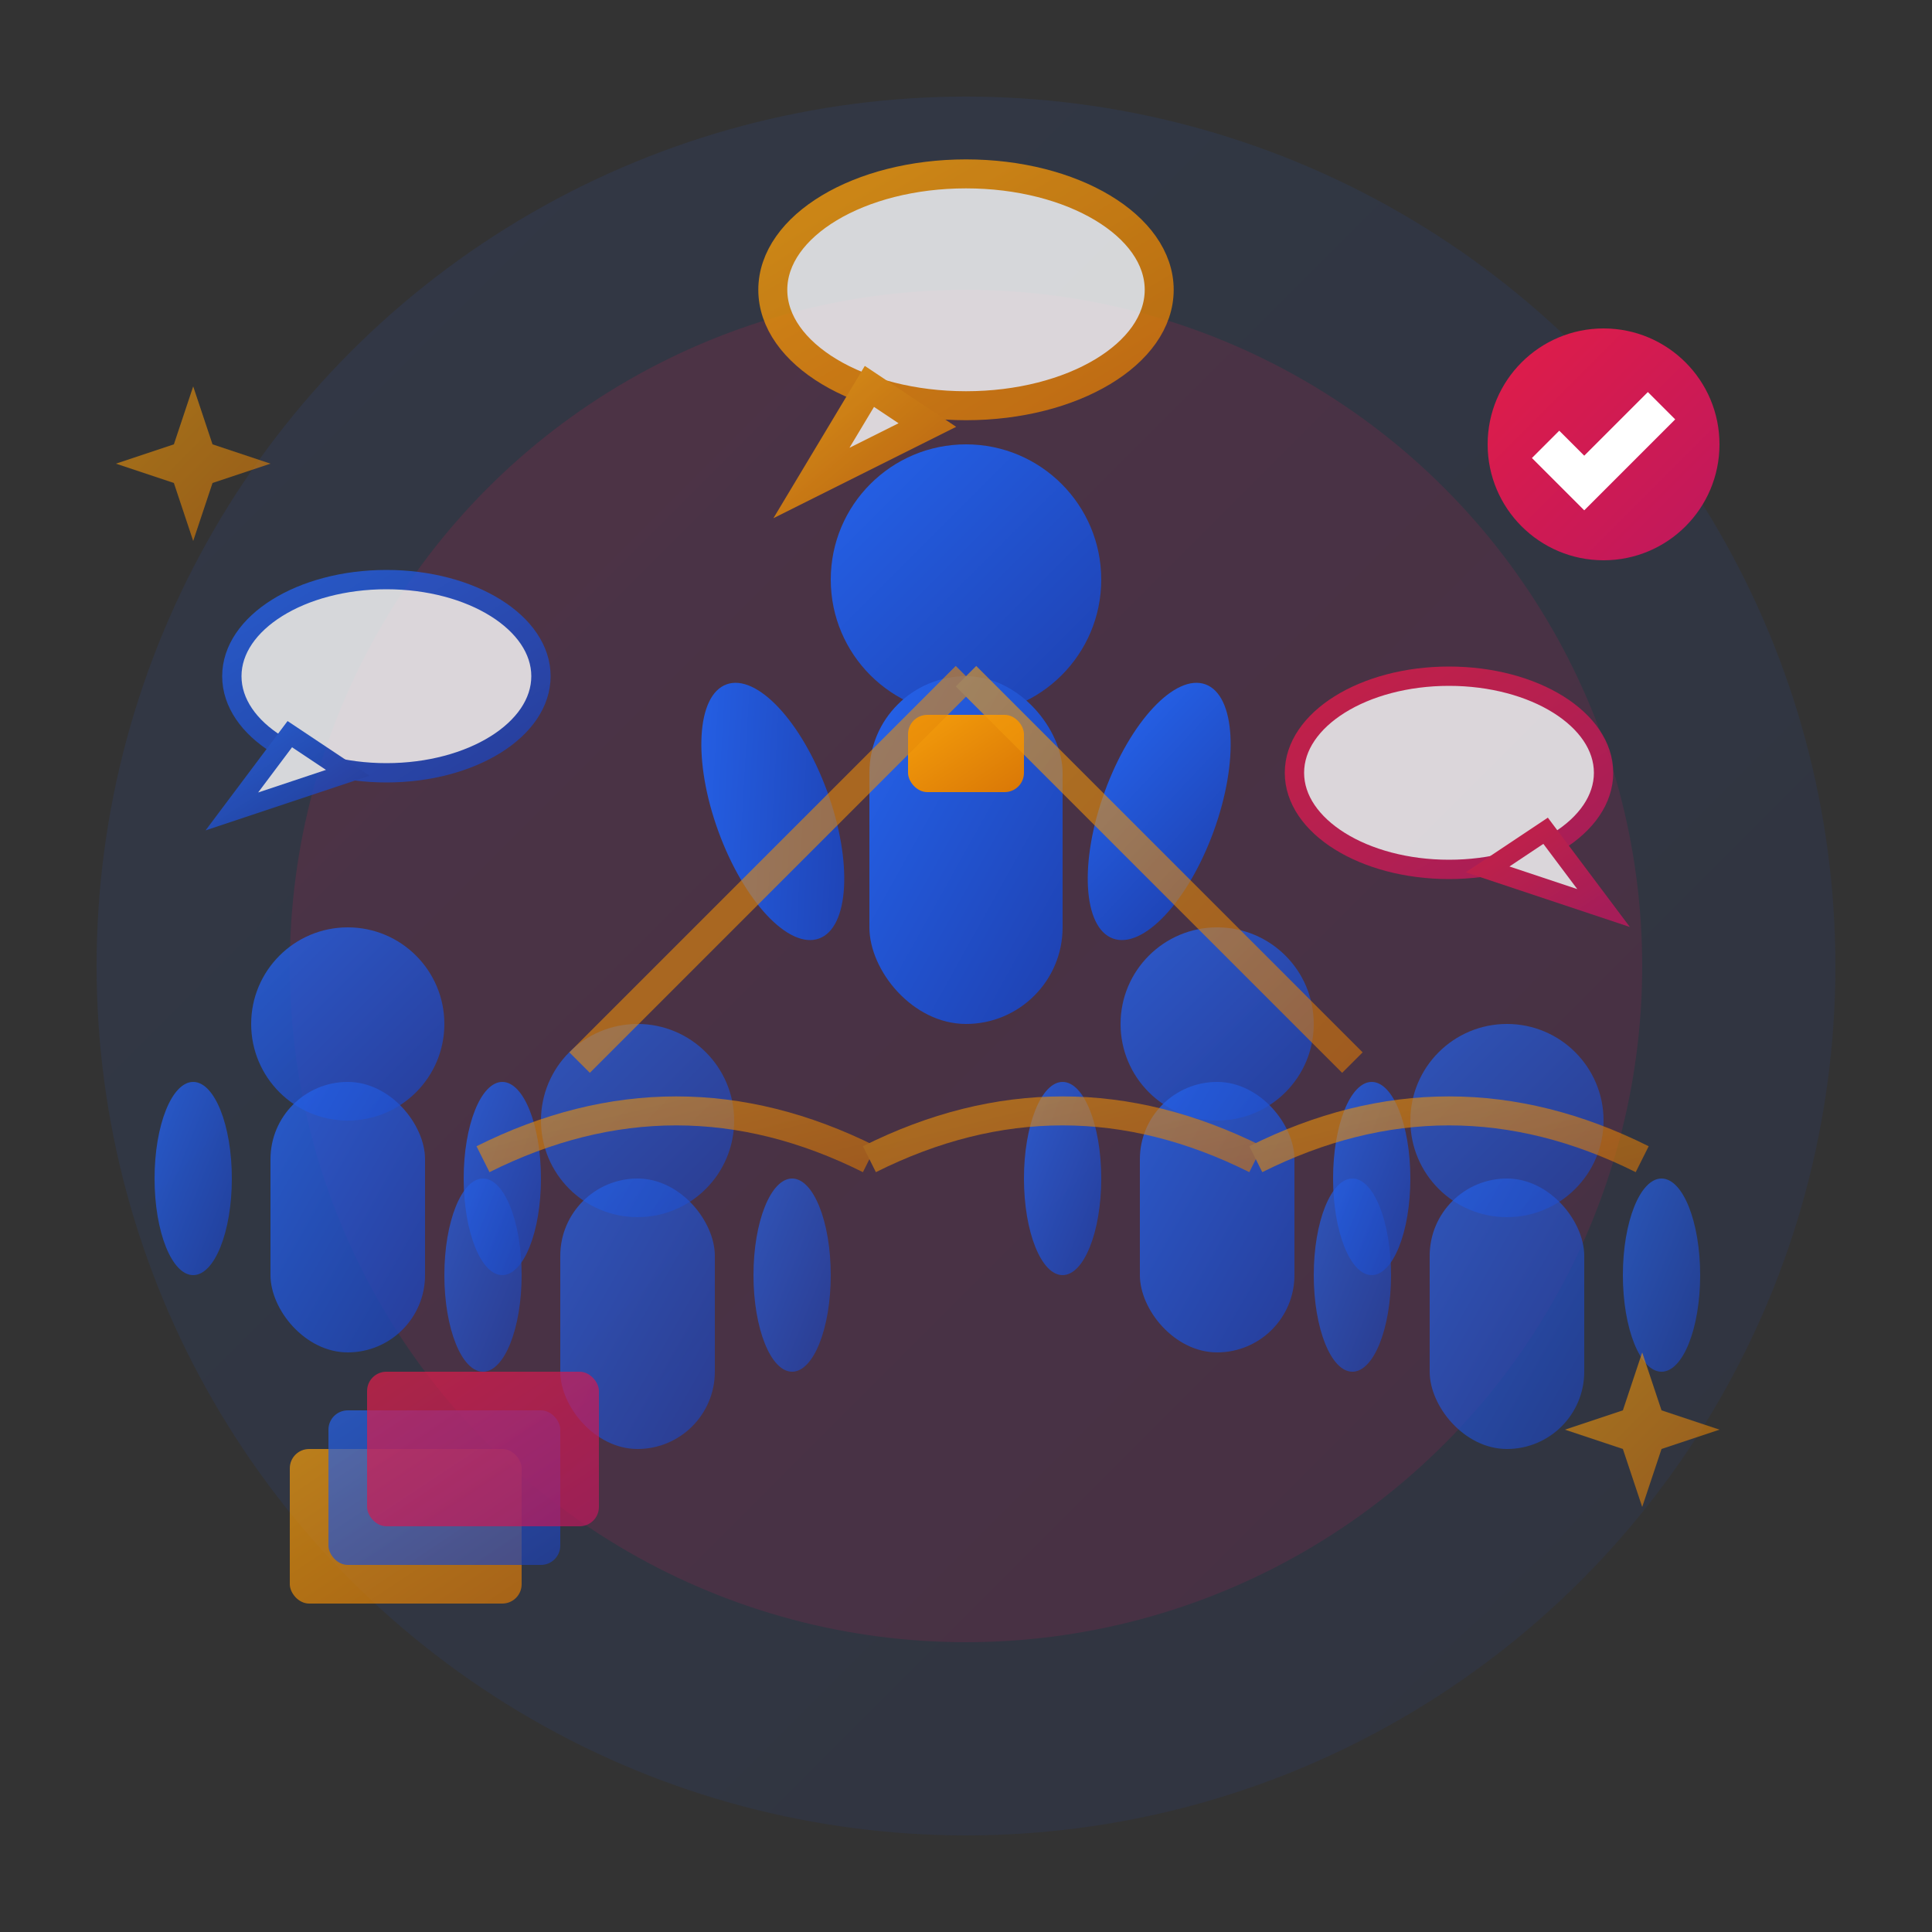 <svg width="100" height="100" viewBox="0 0 100 100" fill="none" xmlns="http://www.w3.org/2000/svg">
  <rect x="0" y="0" width="100" height="100" fill="#333333" stroke="none"/>
  <defs>
    <linearGradient id="serviceGrad2" x1="0%" y1="0%" x2="100%" y2="100%">
      <stop offset="0%" style="stop-color:#2563EB" />
      <stop offset="100%" style="stop-color:#1E40AF" />
    </linearGradient>
    <linearGradient id="accentGrad2" x1="0%" y1="0%" x2="100%" y2="100%">
      <stop offset="0%" style="stop-color:#F59E0B" />
      <stop offset="100%" style="stop-color:#D97706" />
    </linearGradient>
    <linearGradient id="highlightGrad" x1="0%" y1="0%" x2="100%" y2="100%">
      <stop offset="0%" style="stop-color:#E11D48" />
      <stop offset="100%" style="stop-color:#BE185D" />
    </linearGradient>
  </defs>
  
  <!-- Background Circle -->
  <circle cx="50" cy="50" r="45" fill="url(#serviceGrad2)" opacity="0.1"/>
  <circle cx="50" cy="50" r="35" fill="url(#highlightGrad)" opacity="0.15"/>
  
  <!-- Group Workshop - Multiple People -->
  <!-- Facilitator/Leader Figure (center) -->
  <g transform="translate(35, 20)">
    <!-- Head -->
    <circle cx="15" cy="10" r="7" fill="url(#serviceGrad2)"/>
    <!-- Body -->
    <rect x="10" y="15" width="10" height="18" rx="5" fill="url(#serviceGrad2)"/>
    <!-- Arms - presenting gesture -->
    <ellipse cx="5" cy="22" rx="3" ry="7" fill="url(#serviceGrad2)" transform="rotate(-20 5 22)"/>
    <ellipse cx="25" cy="22" rx="3" ry="7" fill="url(#serviceGrad2)" transform="rotate(20 25 22)"/>
    <!-- Badge/ID -->
    <rect x="12" y="17" width="6" height="4" rx="1" fill="url(#accentGrad2)"/>
  </g>
  
  <!-- Group Members -->
  <!-- Person 1 -->
  <g transform="translate(10, 45)">
    <circle cx="8" cy="8" r="5" fill="url(#serviceGrad2)" opacity="0.8"/>
    <rect x="4" y="11" width="8" height="14" rx="4" fill="url(#serviceGrad2)" opacity="0.8"/>
    <ellipse cx="0" cy="16" rx="2" ry="5" fill="url(#serviceGrad2)" opacity="0.8"/>
    <ellipse cx="16" cy="16" rx="2" ry="5" fill="url(#serviceGrad2)" opacity="0.8"/>
  </g>
  
  <!-- Person 2 -->
  <g transform="translate(25, 50)">
    <circle cx="8" cy="8" r="5" fill="url(#serviceGrad2)" opacity="0.7"/>
    <rect x="4" y="11" width="8" height="14" rx="4" fill="url(#serviceGrad2)" opacity="0.7"/>
    <ellipse cx="0" cy="16" rx="2" ry="5" fill="url(#serviceGrad2)" opacity="0.7"/>
    <ellipse cx="16" cy="16" rx="2" ry="5" fill="url(#serviceGrad2)" opacity="0.7"/>
  </g>
  
  <!-- Person 3 -->
  <g transform="translate(55, 45)">
    <circle cx="8" cy="8" r="5" fill="url(#serviceGrad2)" opacity="0.8"/>
    <rect x="4" y="11" width="8" height="14" rx="4" fill="url(#serviceGrad2)" opacity="0.8"/>
    <ellipse cx="0" cy="16" rx="2" ry="5" fill="url(#serviceGrad2)" opacity="0.8"/>
    <ellipse cx="16" cy="16" rx="2" ry="5" fill="url(#serviceGrad2)" opacity="0.8"/>
  </g>
  
  <!-- Person 4 -->
  <g transform="translate(70, 50)">
    <circle cx="8" cy="8" r="5" fill="url(#serviceGrad2)" opacity="0.7"/>
    <rect x="4" y="11" width="8" height="14" rx="4" fill="url(#serviceGrad2)" opacity="0.7"/>
    <ellipse cx="0" cy="16" rx="2" ry="5" fill="url(#serviceGrad2)" opacity="0.7"/>
    <ellipse cx="16" cy="16" rx="2" ry="5" fill="url(#serviceGrad2)" opacity="0.7"/>
  </g>
  
  <!-- Interaction/Connection Elements -->
  <g stroke="url(#accentGrad2)" stroke-width="1.5" fill="none" opacity="0.6">
    <!-- Connections between people -->
    <path d="M25 60 Q35 55 45 60"/>
    <path d="M45 60 Q55 55 65 60"/>
    <path d="M65 60 Q75 55 85 60"/>
    
    <!-- Central facilitation lines -->
    <path d="M50 35 Q40 45 30 55"/>
    <path d="M50 35 Q60 45 70 55"/>
  </g>
  
  <!-- Speech/Discussion Bubbles -->
  <g opacity="0.8">
    <!-- Bubble 1 -->
    <ellipse cx="20" cy="35" rx="8" ry="5" fill="white" stroke="url(#serviceGrad2)" stroke-width="1"/>
    <path d="M15 38 L12 42 L18 40 Z" fill="white" stroke="url(#serviceGrad2)" stroke-width="1"/>
    
    <!-- Bubble 2 -->
    <ellipse cx="75" cy="40" rx="8" ry="5" fill="white" stroke="url(#highlightGrad)" stroke-width="1"/>
    <path d="M80 43 L83 47 L77 45 Z" fill="white" stroke="url(#highlightGrad)" stroke-width="1"/>
    
    <!-- Central idea bubble -->
    <ellipse cx="50" cy="15" rx="10" ry="6" fill="white" stroke="url(#accentGrad2)" stroke-width="1.5"/>
    <path d="M45 20 L42 25 L48 22 Z" fill="white" stroke="url(#accentGrad2)" stroke-width="1.5"/>
  </g>
  
  <!-- Workshop Materials -->
  <g transform="translate(15, 75)">
    <!-- Books/Materials -->
    <rect x="0" y="0" width="12" height="8" rx="1" fill="url(#accentGrad2)" opacity="0.7"/>
    <rect x="2" y="-2" width="12" height="8" rx="1" fill="url(#serviceGrad2)" opacity="0.7"/>
    <rect x="4" y="-4" width="12" height="8" rx="1" fill="url(#highlightGrad)" opacity="0.7"/>
  </g>
  
  <!-- Popular choice indicator -->
  <g transform="translate(75, 15)">
    <circle cx="8" cy="8" r="6" fill="url(#highlightGrad)"/>
    <path d="M5 8 L7 10 L11 6" stroke="white" stroke-width="2" fill="none"/>
  </g>
  
  <!-- Collaboration symbols -->
  <g fill="url(#accentGrad2)" opacity="0.6">
    <path d="M85 70 L86 73 L89 74 L86 75 L85 78 L84 75 L81 74 L84 73 Z"/>
    <path d="M10 20 L11 23 L14 24 L11 25 L10 28 L9 25 L6 24 L9 23 Z"/>
  </g>
</svg>
